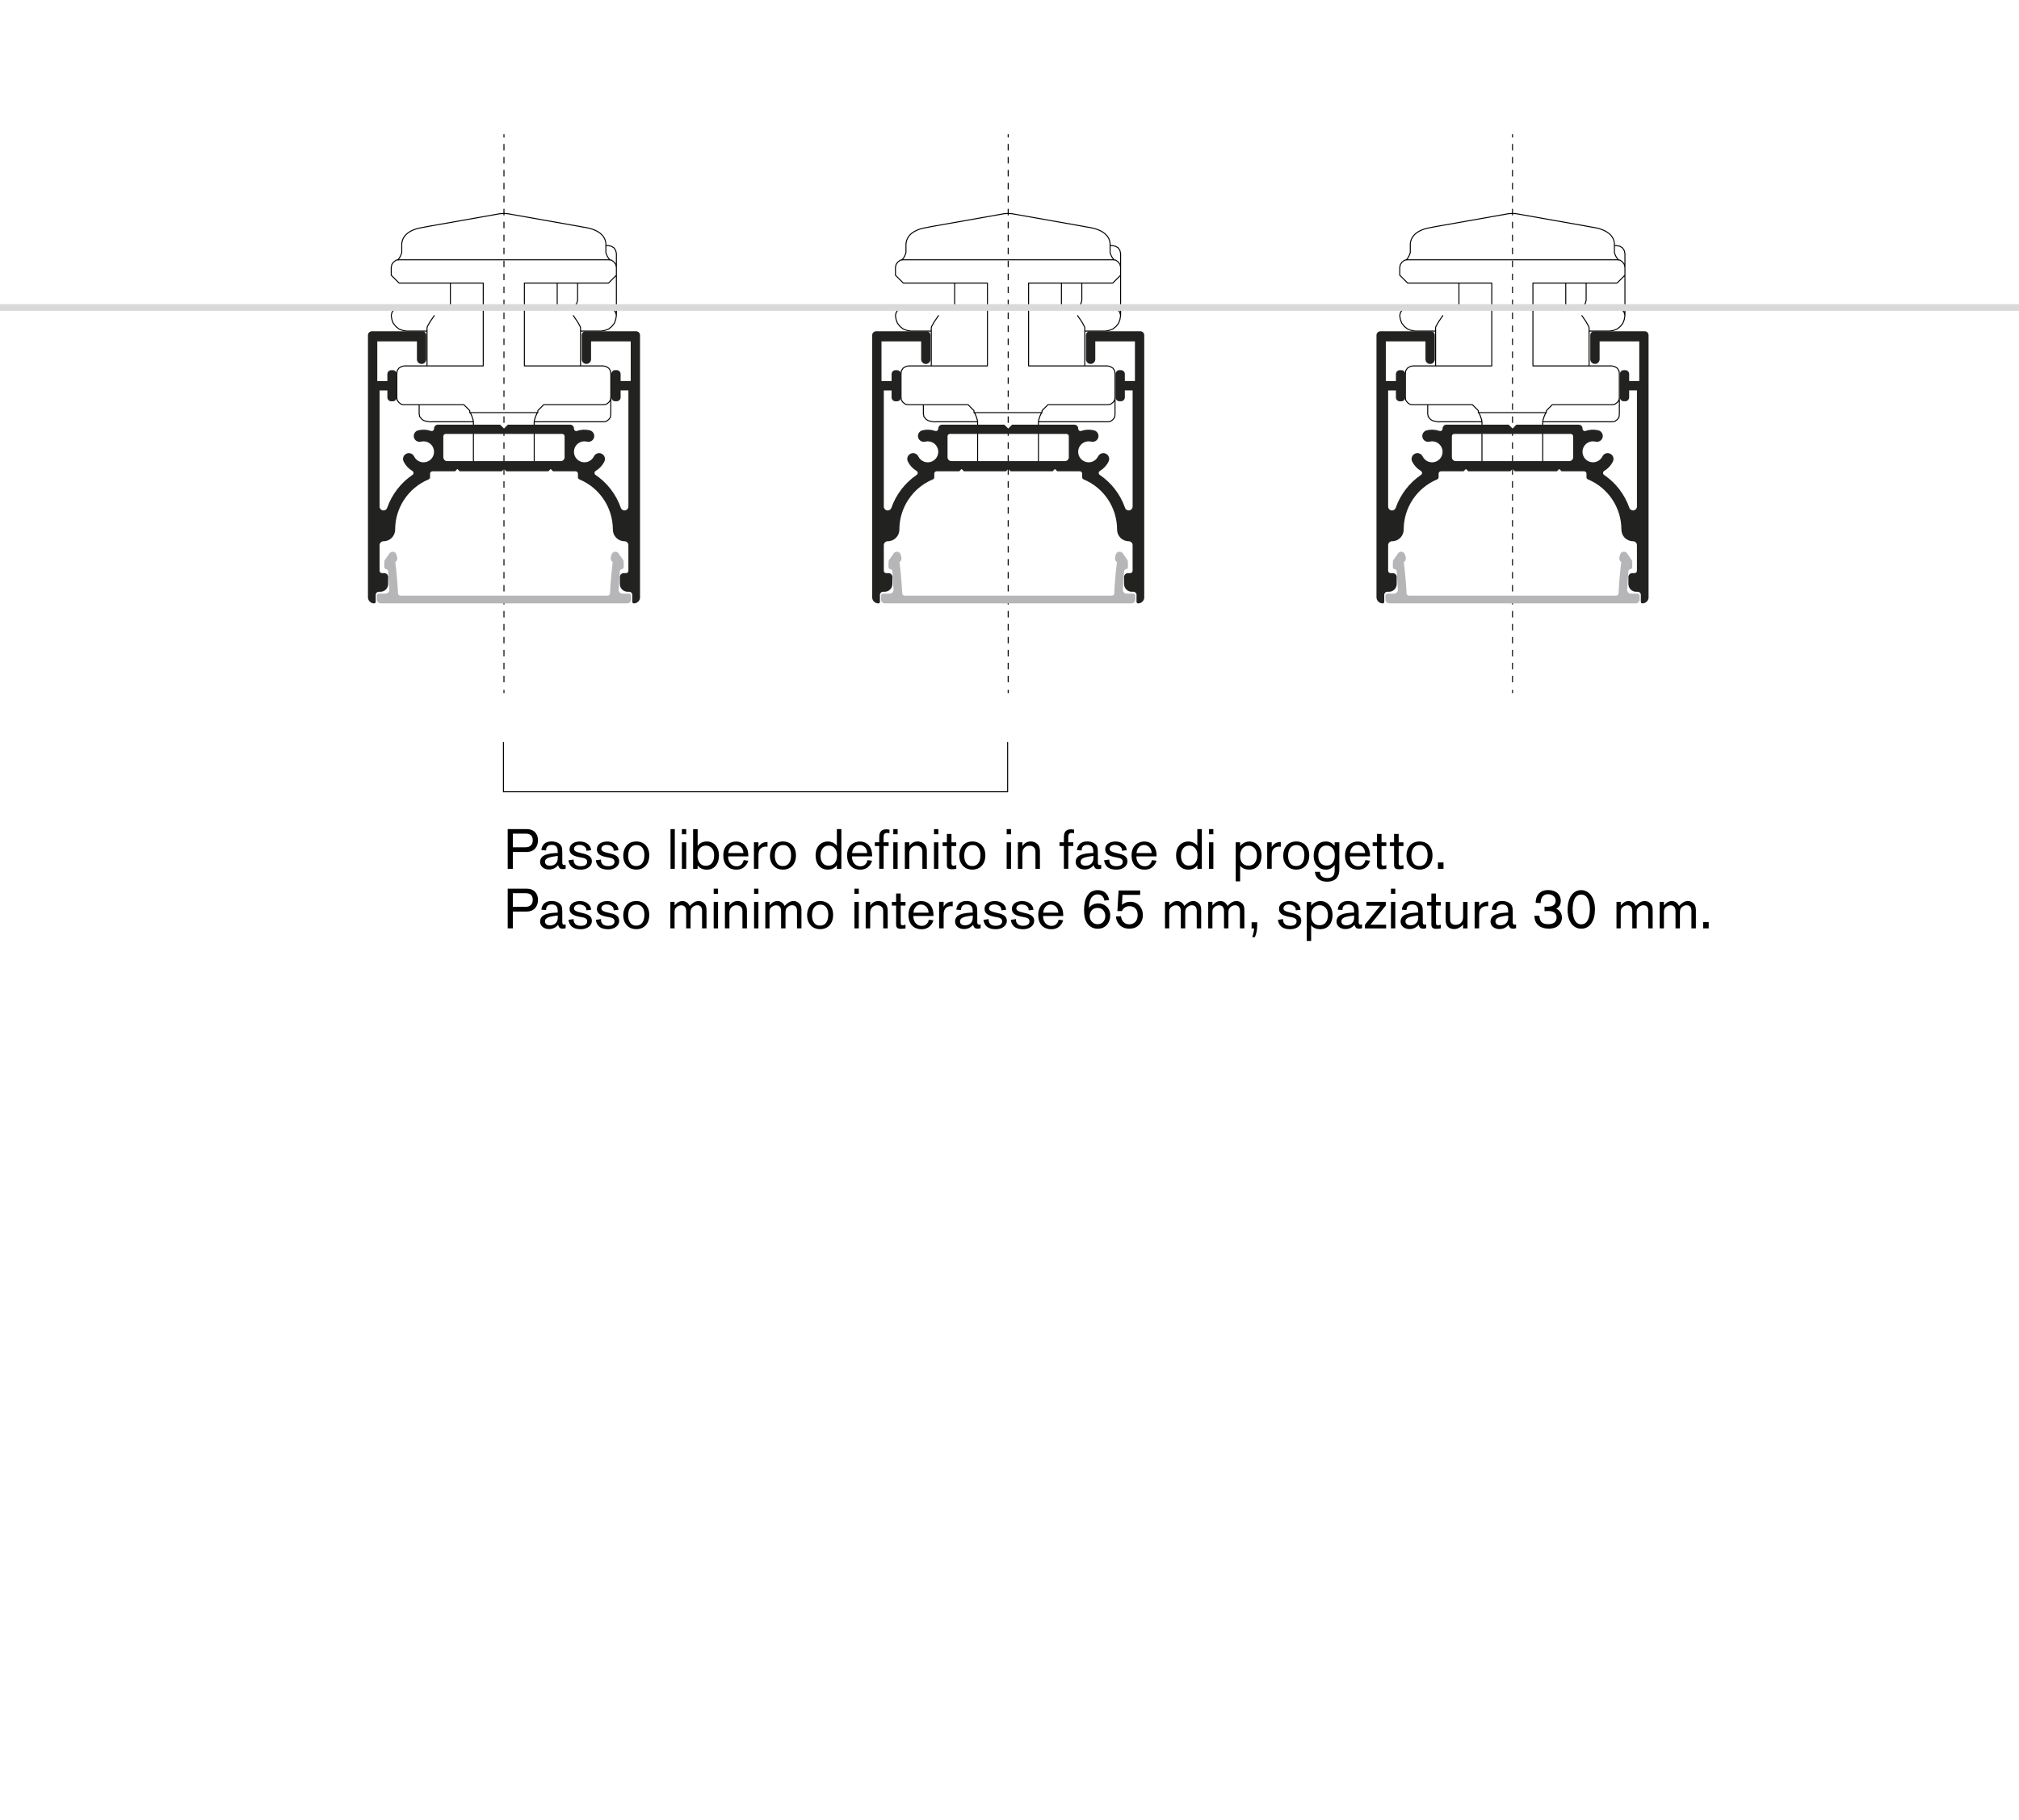 <?xml version="1.0" encoding="UTF-8"?> <svg xmlns="http://www.w3.org/2000/svg" id="Layer_1" viewBox="0 0 610 550"><defs><style>.cls-1{fill:#b6b6b8;}.cls-2,.cls-3,.cls-4,.cls-5,.cls-6{fill:none;}.cls-2,.cls-3,.cls-5,.cls-6{stroke:#000;stroke-width:.3px;}.cls-3{stroke-linecap:round;}.cls-3,.cls-5,.cls-6{stroke-linejoin:round;}.cls-4{stroke:#d9d9d9;stroke-miterlimit:10;stroke-width:2px;}.cls-6{stroke-dasharray:1.96 1.96;}.cls-7{fill:#222221;}</style></defs><path class="cls-3" d="M490.94,76.61l-.2-.89-.5-.79-.79-.5-.89-.2M487.76,74.22h.79M490.94,83.16v7.55M490.94,76.61v4.17M479.22,90.71v-5.16M490.94,95.38v-4.67M476.84,92.99l.89-.2.79-.5.5-.7.2-.89M486.97,127.46l.89-.1.79-.6.5-.7.1-.89v-5.16M447.74,127.46h-12.61M486.97,127.46h-20.86M487.76,73.93v-.3c-.19-3.07-3.43-4.44-6.06-4.87l-1.19-.2-.5-.1-21.85-3.87-1.19-.1-1.29.1M455.68,64.59l-21.85,3.87M466.11,139.37l-1.99,1.69h-14.4M447.74,139.37l1.99,1.69M490.94,95.38l-.2-.89-.5-.79-.79-.5-.89-.2M479.52,92.99h9.04M486.27,100.05h-6.16M486.27,100.05l1.19-.2,1.09-.4.99-.79.79-.99.4-1.09.2-1.19M425.29,92.99h9.04M425.29,92.99l-.89.2-.79.5-.5.79-.2.89M422.91,95.38l.2,1.19.4,1.09.79.99.99.79,1.09.4,1.19.2M433.74,100.05h-6.16M480.11,99.35v-.3l-.1-.4-.2-.3-.2-.4M479.62,97.96l-.4-.7-.4-.6-.89-1.29M434.23,97.96l.4-.7.4-.6.89-1.29M434.23,97.96l-.4.7-.1.4v.3M473.06,92.99h6.46M434.33,92.99h6.46M467.2,124.67l-.3.3-.1.3-.2.4-.2.6-.2.6-.1.6v.7M466.11,128.15v11.22M447.74,139.37v-11.22M447.74,128.15v-.7l-.1-.6-.2-.6-.2-.6-.2-.4-.1-.3-.2-.2v-.1h-.1M424.6,112.96v7.05M426.88,122.29h17.98M468.99,122.29h17.98M468.99,122.29l-1.79,1.79v.6h-20.56v-.6l-1.79-1.79M486.97,122.29l.89-.1.79-.6.5-.7.1-.89M489.25,120.01v-7.05M489.25,112.96l-.1-.89-.5-.79-.79-.5-.89-.2M490.94,80.78v2.38l-2.38,2.38h-25.42v25.03h23.83M490.94,80.78l-.2-.89-.5-.7-.79-.6-.89-.1M488.56,78.5h-63.26M425.29,78.5l-.89.1-.79.6-.5.7-.2.89M426.88,110.57h23.83v-25.03h-25.42l-2.38-2.38v-2.38M426.88,110.57l-.89.2-.79.5-.5.79-.1.89M424.6,120.01l.1.89.5.7.79.6.89.1M431.35,122.29v2.88M431.35,125.17l.1.3v.3l.2.3.2.2.2.3.2.2.5.3.6.2,1.19.2h.6M487.76,76.11v-2.18M433.83,68.46l-2.58.5c-2.46.57-4.87,1.9-5.16,4.67v.3M426.09,73.93v2.18M480.11,110.57v-11.22M433.74,99.35v11.22M473.06,92.99v-7.45M440.79,85.55v7.45M426.09,76.11v.2c-.14.61-.62,1.67-1.09,2.09l-.2.1M489.05,78.59l-.2-.2c-.52-.58-.89-1.33-1.09-2.09v-.2"></path><line class="cls-5" x1="456.97" y1="40.56" x2="456.97" y2="41.54"></line><line class="cls-6" x1="456.97" y1="43.5" x2="456.97" y2="207.48"></line><line class="cls-5" x1="456.97" y1="208.46" x2="456.97" y2="209.44"></line><path class="cls-3" d="M338.57,76.61l-.2-.89-.5-.79-.79-.5-.89-.2M335.39,74.22h.79M338.57,83.16v7.55M338.57,76.61v4.17M326.85,90.71v-5.16M338.57,95.38v-4.67M324.47,92.99l.89-.2.79-.5.5-.7.2-.89M334.6,127.46l.89-.1.79-.6.5-.7.1-.89v-5.16M295.37,127.46h-12.61M334.6,127.46h-20.86M335.39,73.93v-.3c-.19-3.07-3.43-4.44-6.06-4.87l-1.19-.2-.5-.1-21.85-3.87-1.19-.1-1.29.1M303.31,64.59l-21.85,3.87M313.74,139.37l-1.99,1.69h-14.4M295.37,139.37l1.99,1.69M338.57,95.38l-.2-.89-.5-.79-.79-.5-.89-.2M327.15,92.99h9.04M333.9,100.05h-6.16M333.9,100.05l1.19-.2,1.09-.4.99-.79.79-.99.4-1.09.2-1.19M272.92,92.99h9.04M272.92,92.99l-.89.2-.79.5-.5.79-.2.89M270.54,95.38l.2,1.19.4,1.09.79.99.99.79,1.09.4,1.19.2M281.37,100.05h-6.16M327.74,99.35v-.3l-.1-.4-.2-.3-.2-.4M327.25,97.96l-.4-.7-.4-.6-.89-1.29M281.86,97.96l.4-.7.4-.6.89-1.29M281.86,97.96l-.4.7-.1.4v.3M320.69,92.99h6.46M281.96,92.99h6.46M314.83,124.67l-.3.3-.1.3-.2.4-.2.6-.2.6-.1.6v.7M313.74,128.15v11.22M295.37,139.37v-11.22M295.37,128.15v-.7l-.1-.6-.2-.6-.2-.6-.2-.4-.1-.3-.2-.2v-.1h-.1M272.23,112.96v7.05M274.51,122.29h17.98M316.62,122.29h17.98M316.62,122.29l-1.79,1.79v.6h-20.56v-.6l-1.79-1.79M334.6,122.29l.89-.1.79-.6.5-.7.1-.89M336.88,120.01v-7.05M336.88,112.96l-.1-.89-.5-.79-.79-.5-.89-.2M338.57,80.78v2.38l-2.38,2.38h-25.42v25.03h23.83M338.57,80.78l-.2-.89-.5-.7-.79-.6-.89-.1M336.19,78.5h-63.26M272.92,78.5l-.89.1-.79.6-.5.7-.2.89M274.51,110.57h23.83v-25.03h-25.42l-2.38-2.38v-2.38M274.51,110.57l-.89.2-.79.5-.5.79-.1.89M272.23,120.01l.1.89.5.7.79.6.89.1M278.98,122.29v2.88M278.98,125.17l.1.3v.3l.2.3.2.2.2.3.2.2.5.3.6.2,1.19.2h.6M335.39,76.11v-2.18M281.47,68.46l-2.58.5c-2.46.57-4.87,1.9-5.16,4.67v.3M273.72,73.93v2.18M327.74,110.57v-11.22M281.37,99.35v11.22M320.69,92.99v-7.45M288.42,85.55v7.45M273.72,76.11v.2c-.14.61-.62,1.67-1.09,2.09l-.2.1M336.68,78.59l-.2-.2c-.52-.58-.89-1.33-1.09-2.09v-.2"></path><line class="cls-5" x1="304.6" y1="40.56" x2="304.6" y2="41.54"></line><line class="cls-6" x1="304.6" y1="43.5" x2="304.6" y2="207.48"></line><line class="cls-5" x1="304.6" y1="208.46" x2="304.6" y2="209.44"></line><path class="cls-3" d="M186.23,76.61l-.2-.89-.5-.79-.79-.5-.89-.2M183.05,74.22h.79M186.23,83.16v7.55M186.23,76.61v4.17M174.51,90.71v-5.16M186.23,95.38v-4.67M172.12,92.99l.89-.2.79-.5.5-.7.2-.89M182.25,127.46l.89-.1.79-.6.5-.7.1-.89v-5.16M143.03,127.46h-12.61M182.25,127.46h-20.86M183.05,73.93v-.3c-.19-3.07-3.43-4.44-6.06-4.87l-1.19-.2-.5-.1-21.85-3.87-1.19-.1-1.29.1M150.97,64.59l-21.85,3.87M161.4,139.37l-1.99,1.69h-14.4M143.03,139.37l1.99,1.69M186.23,95.38l-.2-.89-.5-.79-.79-.5-.89-.2M174.81,92.99h9.04M181.56,100.05h-6.16M181.56,100.05l1.19-.2,1.09-.4.99-.79.79-.99.4-1.09.2-1.19M120.58,92.99h9.04M120.58,92.99l-.89.2-.79.5-.5.79-.2.89M118.2,95.38l.2,1.19.4,1.09.79.99.99.79,1.09.4,1.19.2M129.02,100.05h-6.16M175.4,99.35v-.3l-.1-.4-.2-.3-.2-.4M174.9,97.96l-.4-.7-.4-.6-.89-1.29M129.52,97.96l.4-.7.4-.6.89-1.29M129.52,97.96l-.4.7-.1.4v.3M168.35,92.99h6.46M129.62,92.99h6.46M162.49,124.67l-.3.3-.1.3-.2.4-.2.6-.2.6-.1.6v.7M161.4,128.15v11.22M143.03,139.37v-11.22M143.03,128.15v-.7l-.1-.6-.2-.6-.2-.6-.2-.4-.1-.3-.2-.2v-.1h-.1M119.89,112.96v7.05M122.17,122.29h17.98M164.28,122.29h17.98M164.28,122.29l-1.79,1.79v.6h-20.56v-.6l-1.79-1.79M182.25,122.29l.89-.1.79-.6.5-.7.1-.89M184.54,120.01v-7.05M184.54,112.96l-.1-.89-.5-.79-.79-.5-.89-.2M186.23,80.78v2.38l-2.38,2.38h-25.42v25.03h23.83M186.23,80.78l-.2-.89-.5-.7-.79-.6-.89-.1M183.84,78.5h-63.26M120.58,78.5l-.89.1-.79.6-.5.7-.2.89M122.17,110.57h23.83v-25.03h-25.42l-2.38-2.38v-2.38M122.17,110.57l-.89.2-.79.5-.5.79-.1.89M119.89,120.01l.1.89.5.7.79.6.89.1M126.64,122.29v2.88M126.64,125.17l.1.3v.3l.2.3.2.2.2.3.2.2.5.3.6.2,1.19.2h.6M183.05,76.11v-2.18M129.12,68.46l-2.58.5c-2.46.57-4.87,1.9-5.16,4.67v.3M121.38,73.93v2.18M175.4,110.57v-11.22M129.02,99.35v11.22M168.35,92.99v-7.45M136.07,85.55v7.45M121.38,76.11v.2c-.14.61-.62,1.67-1.09,2.09l-.2.1M184.34,78.59l-.2-.2c-.52-.58-.89-1.33-1.09-2.09v-.2"></path><line class="cls-5" x1="152.26" y1="40.56" x2="152.26" y2="41.54"></line><line class="cls-6" x1="152.26" y1="43.5" x2="152.26" y2="207.48"></line><line class="cls-5" x1="152.26" y1="208.46" x2="152.26" y2="209.44"></line><line class="cls-4" y1="92.92" x2="610" y2="92.92"></line><path class="cls-2" d="M304.44,224.26v15h-152.34v-15"></path><path d="M159.09,250.54c2.33,0,3.45,1.5,3.45,3.38,0,1.67-.9,3.54-3.5,3.54h-4.1v5.08h-1.55v-12h5.69ZM158.8,256.03c1.27,0,2.16-.68,2.16-2.14s-.92-1.97-2.14-1.97h-3.88v4.11h3.86Z"></path><path d="M168.5,257.47c0-.75-.02-2.16-1.78-2.16-1.12,0-1.73.56-1.73,1.56v.12l-1.41-.09c0-.39.24-2.63,3.08-2.63.49,0,1.34.09,2.01.48,1.14.65,1.21,1.48,1.21,2.91v2.82c0,.48.02.93.61.93.17,0,.26-.03.41-.07v1.14c-.41.14-.65.15-.87.15-.07,0-.56,0-.85-.2-.32-.24-.53-.75-.54-.99-.37.41-1.19,1.31-2.74,1.31s-2.72-.92-2.72-2.29c0-.37.1-1.16.87-1.73.82-.61,2.23-.83,3.25-.9l1.22-.08v-.27ZM165.64,259.21c-.25.1-.99.44-.99,1.22,0,.59.44,1.19,1.51,1.19.73,0,2.35-.31,2.35-2.36v-.63c-.63.1-2.24.31-2.87.58Z"></path><path d="M173.31,259.74c0,.53.05.99.44,1.41.48.53,1.14.61,1.8.61s1.85-.21,1.85-1.34c0-.97-.93-1.14-1.67-1.27l-.78-.15c-2.19-.42-2.86-1.21-2.86-2.33,0-1.75,1.67-2.38,3.11-2.38,1.68,0,2.6.83,2.99,1.41.32.49.39.99.42,1.22l-1.46.17c-.02-.39-.03-.56-.12-.75-.2-.44-.87-1.02-2.02-1.02s-1.58.66-1.58,1.17c0,.7.71.97,1.94,1.26l.78.19c1.5.36,2.67.87,2.67,2.33s-1.44,2.53-3.35,2.53c-2.58,0-3.48-1.27-3.72-2.84l1.55-.22Z"></path><path d="M181.57,259.74c0,.53.05.99.44,1.41.48.53,1.14.61,1.8.61s1.85-.21,1.85-1.34c0-.97-.93-1.14-1.67-1.27l-.78-.15c-2.19-.42-2.86-1.21-2.86-2.33,0-1.75,1.67-2.38,3.11-2.38,1.68,0,2.6.83,2.99,1.41.32.49.39.99.42,1.22l-1.46.17c-.02-.39-.03-.56-.12-.75-.2-.44-.87-1.02-2.02-1.02s-1.58.66-1.58,1.17c0,.7.71.97,1.94,1.26l.78.19c1.5.36,2.67.87,2.67,2.33s-1.44,2.53-3.35,2.53c-2.58,0-3.48-1.27-3.72-2.84l1.55-.22Z"></path><path d="M192.35,254.28c1.87,0,3.81,1.31,3.81,4.18s-1.78,4.33-3.93,4.33-3.93-1.5-3.93-4.25c0-1.29.58-4.27,4.04-4.27ZM192.22,261.71c1.63,0,2.48-1.27,2.48-3.35,0-1.38-.54-2.99-2.36-2.99-2.53,0-2.55,2.74-2.55,3.25,0,.95.29,3.09,2.43,3.09Z"></path><path d="M202.59,262.54v-12h1.29v12h-1.29Z"></path><path d="M206.02,252.1v-1.56h1.31v1.56h-1.31ZM206.02,262.54v-8.01h1.31v8.01h-1.31Z"></path><path d="M210.78,250.54v5.1c.63-.93,1.68-1.36,2.75-1.36,2.07,0,3.69,1.56,3.69,4.25,0,2.36-1.22,4.27-3.71,4.27-1.55,0-2.36-.8-2.74-1.29v1.04h-1.36v-12h1.36ZM213.29,261.64c1.05,0,2.48-.66,2.48-3.23,0-1.9-1.16-2.89-2.48-2.89-1.09,0-2.55.68-2.55,3.04,0,1.38.61,3.08,2.55,3.08Z"></path><path d="M219.99,258.89c0,1.24.68,2.89,2.6,2.89,1.41,0,1.94-1.14,2.11-1.87l1.38.19c-.19.56-.93,2.7-3.62,2.7-1.97,0-3.93-1.17-3.93-4.33s2.21-4.18,3.88-4.18c1.75,0,3.67,1.17,3.67,4.28v.22h-6.08v.1ZM224.6,257.8c0-1.33-.93-2.46-2.29-2.46-1.44,0-2.16,1.19-2.28,2.46h4.57Z"></path><path d="M229.15,254.53v1.46c.19-.36.42-.66.75-.92.32-.25.95-.65,1.99-.65v1.46c-.17-.03-.36-.05-.53-.05-.97,0-1.82.53-2.09,1.51-.1.41-.12.7-.12,1.48v3.71h-1.36v-8.01h1.36Z"></path><path d="M236.67,254.28c1.87,0,3.81,1.31,3.81,4.18s-1.78,4.33-3.93,4.33-3.93-1.5-3.93-4.25c0-1.29.58-4.27,4.04-4.27ZM236.53,261.71c1.63,0,2.48-1.27,2.48-3.35,0-1.38-.54-2.99-2.36-2.99-2.53,0-2.55,2.74-2.55,3.25,0,.95.29,3.09,2.43,3.09Z"></path><path d="M252.85,262.54v-1.02c-.41.48-1.16,1.27-2.74,1.27-2.35,0-3.69-1.8-3.69-4.28,0-3.11,2.04-4.23,3.67-4.23,1.46,0,2.46.85,2.75,1.31v-5.05h1.36v12h-1.36ZM250.39,261.59c1.19,0,2.5-.71,2.5-3.16,0-1.65-.95-2.91-2.46-2.91-1.84,0-2.53,1.53-2.53,3.04,0,1.41.56,3.03,2.5,3.03Z"></path><path d="M257.4,258.89c0,1.24.68,2.89,2.6,2.89,1.41,0,1.94-1.14,2.11-1.87l1.38.19c-.19.56-.93,2.7-3.62,2.7-1.97,0-3.93-1.17-3.93-4.33s2.21-4.18,3.88-4.18c1.75,0,3.67,1.17,3.67,4.28v.22h-6.08v.1ZM262,257.8c0-1.33-.93-2.46-2.29-2.46-1.44,0-2.16,1.19-2.28,2.46h4.57Z"></path><path d="M268.48,254.53v1.12h-1.51v6.88h-1.33v-6.88h-1.33v-1.12h1.33v-.7c0-1.09,0-1.6.2-2.11.42-1.09,1.6-1.11,1.9-1.11.17,0,.53.02.99.1v1.07c-.05-.02-.46-.08-.75-.08-.7,0-1.02.39-1.02,1.29v1.53h1.51ZM269.89,252.1v-1.56h1.31v1.56h-1.31ZM269.89,262.54v-8.01h1.31v8.01h-1.31Z"></path><path d="M278.68,262.54v-5.25c0-1.24-.88-1.73-1.82-1.73-1.12,0-2.12.82-2.12,2.24v4.74h-1.36v-8.01h1.36v1.17c.34-.59,1.14-1.43,2.52-1.43.36,0,1.56.1,2.28,1.11.46.65.49,1.34.49,2.09v5.07h-1.34Z"></path><path d="M282.19,252.1v-1.56h1.31v1.56h-1.31ZM282.19,262.54v-8.01h1.31v8.01h-1.31Z"></path><path d="M287.48,260.81c0,.58.17.8.59.8.15,0,.48-.05.85-.19v1.12c-.12.02-.76.14-1.29.14-1.33,0-1.55-.53-1.55-1.44v-5.58h-1.29v-1.12h1.29v-2.53h1.39v2.53h1.44v1.12h-1.44v5.15Z"></path><path d="M293.89,254.28c1.87,0,3.81,1.31,3.81,4.18s-1.79,4.33-3.93,4.33-3.93-1.5-3.93-4.25c0-1.29.58-4.27,4.05-4.27ZM293.75,261.71c1.63,0,2.48-1.27,2.48-3.35,0-1.38-.54-2.99-2.36-2.99-2.53,0-2.55,2.74-2.55,3.25,0,.95.29,3.09,2.43,3.09Z"></path><path d="M304.15,252.1v-1.56h1.31v1.56h-1.31ZM304.15,262.54v-8.01h1.31v8.01h-1.31Z"></path><path d="M312.84,262.54v-5.25c0-1.24-.88-1.73-1.82-1.73-1.12,0-2.12.82-2.12,2.24v4.74h-1.36v-8.01h1.36v1.17c.34-.59,1.14-1.43,2.52-1.43.36,0,1.56.1,2.28,1.11.46.65.49,1.34.49,2.09v5.07h-1.34Z"></path><path d="M324.27,254.53v1.12h-1.51v6.88h-1.33v-6.88h-1.33v-1.12h1.33v-.7c0-1.09,0-1.6.2-2.11.42-1.09,1.6-1.11,1.9-1.11.17,0,.53.02.99.1v1.07c-.05-.02-.46-.08-.75-.08-.7,0-1.02.39-1.02,1.29v1.53h1.51Z"></path><path d="M330.33,257.47c0-.75-.02-2.16-1.79-2.16-1.12,0-1.73.56-1.73,1.56v.12l-1.41-.09c0-.39.24-2.63,3.08-2.63.49,0,1.34.09,2,.48,1.14.65,1.21,1.48,1.21,2.91v2.82c0,.48.02.93.61.93.17,0,.25-.03.41-.07v1.14c-.41.14-.65.15-.87.15-.07,0-.56,0-.85-.2-.32-.24-.53-.75-.54-.99-.37.41-1.19,1.31-2.74,1.31s-2.72-.92-2.72-2.29c0-.37.1-1.16.87-1.73.82-.61,2.23-.83,3.25-.9l1.22-.08v-.27ZM327.48,259.21c-.26.1-.99.44-.99,1.22,0,.59.44,1.19,1.51,1.19.73,0,2.35-.31,2.35-2.36v-.63c-.63.1-2.24.31-2.87.58Z"></path><path d="M335.14,259.74c0,.53.05.99.44,1.41.48.53,1.14.61,1.8.61s1.85-.21,1.85-1.34c0-.97-.94-1.14-1.67-1.27l-.78-.15c-2.19-.42-2.86-1.21-2.86-2.33,0-1.75,1.67-2.38,3.11-2.38,1.68,0,2.6.83,2.99,1.41.32.49.39.99.42,1.22l-1.46.17c-.02-.39-.03-.56-.12-.75-.2-.44-.87-1.02-2.02-1.02s-1.58.66-1.58,1.17c0,.7.71.97,1.94,1.26l.78.19c1.5.36,2.67.87,2.67,2.33s-1.45,2.53-3.35,2.53c-2.58,0-3.48-1.27-3.72-2.84l1.55-.22Z"></path><path d="M343.34,258.89c0,1.24.68,2.89,2.6,2.89,1.41,0,1.94-1.14,2.11-1.87l1.38.19c-.19.56-.93,2.7-3.62,2.7-1.97,0-3.93-1.17-3.93-4.33s2.21-4.18,3.88-4.18c1.75,0,3.67,1.17,3.67,4.28v.22h-6.08v.1ZM347.94,257.8c0-1.33-.93-2.46-2.29-2.46-1.44,0-2.16,1.19-2.28,2.46h4.57Z"></path><path d="M361.76,262.54v-1.02c-.41.48-1.16,1.27-2.74,1.27-2.35,0-3.69-1.8-3.69-4.28,0-3.11,2.04-4.23,3.67-4.23,1.46,0,2.46.85,2.75,1.31v-5.05h1.36v12h-1.36ZM359.3,261.59c1.19,0,2.5-.71,2.5-3.16,0-1.65-.95-2.91-2.46-2.91-1.84,0-2.53,1.53-2.53,3.04,0,1.41.56,3.03,2.5,3.03Z"></path><path d="M365.28,252.1v-1.56h1.31v1.56h-1.31ZM365.28,262.54v-8.01h1.31v8.01h-1.31Z"></path><path d="M374.68,254.53v1.14c.44-.56,1.46-1.39,2.86-1.39,1.65,0,3.6,1.29,3.6,4.28,0,1.84-.88,4.23-3.76,4.23-1.02,0-2.11-.37-2.7-1.19v4.74h-1.33v-11.81h1.33ZM377.2,261.6c1.68,0,2.55-1.22,2.55-3.09,0-2.16-1.33-2.96-2.46-2.96-1.55,0-2.6,1.14-2.6,3.13,0,1.82.95,2.92,2.52,2.92Z"></path><path d="M384.22,254.53v1.46c.19-.36.42-.66.75-.92.32-.25.95-.65,1.99-.65v1.46c-.17-.03-.36-.05-.53-.05-.97,0-1.82.53-2.09,1.51-.1.41-.12.7-.12,1.48v3.71h-1.36v-8.01h1.36Z"></path><path d="M391.75,254.28c1.87,0,3.81,1.31,3.81,4.18s-1.79,4.33-3.93,4.33-3.93-1.5-3.93-4.25c0-1.29.58-4.27,4.05-4.27ZM391.61,261.71c1.63,0,2.48-1.27,2.48-3.35,0-1.38-.54-2.99-2.36-2.99-2.53,0-2.55,2.74-2.55,3.25,0,.95.29,3.09,2.43,3.09Z"></path><path d="M404.65,262.69c0,2.96-1.85,3.74-3.74,3.74s-3.45-.92-3.64-2.97h1.53c0,1.26.92,1.87,2.21,1.87,1.7,0,2.23-.9,2.23-2.41v-1.55c-.92,1.26-1.99,1.43-2.63,1.43-2.04,0-3.71-1.53-3.71-4.22,0-1.87.85-4.3,3.72-4.3,1,0,1.85.46,2.62,1.34v-1.09h1.41v8.16ZM400.77,255.5c-1.38,0-2.48,1.04-2.48,3.04,0,1.7.78,3.03,2.53,3.03s2.46-1.41,2.46-3.14c0-1.84-1.05-2.92-2.52-2.92Z"></path><path d="M407.83,258.89c0,1.24.68,2.89,2.6,2.89,1.41,0,1.94-1.14,2.11-1.87l1.38.19c-.19.56-.93,2.7-3.62,2.7-1.97,0-3.93-1.17-3.93-4.33s2.21-4.18,3.88-4.18c1.75,0,3.67,1.17,3.67,4.28v.22h-6.08v.1ZM412.44,257.8c0-1.33-.94-2.46-2.29-2.46-1.45,0-2.16,1.19-2.28,2.46h4.57Z"></path><path d="M417.4,260.81c0,.58.17.8.6.8.15,0,.48-.05.85-.19v1.12c-.12.02-.76.14-1.29.14-1.33,0-1.55-.53-1.55-1.44v-5.58h-1.29v-1.12h1.29v-2.53h1.39v2.53h1.45v1.12h-1.45v5.15Z"></path><path d="M422.58,260.81c0,.58.17.8.6.8.15,0,.48-.05.85-.19v1.12c-.12.02-.76.14-1.29.14-1.33,0-1.55-.53-1.55-1.44v-5.58h-1.29v-1.12h1.29v-2.53h1.39v2.53h1.45v1.12h-1.45v5.15Z"></path><path d="M428.99,254.28c1.87,0,3.81,1.31,3.81,4.18s-1.79,4.33-3.93,4.33-3.93-1.5-3.93-4.25c0-1.29.58-4.27,4.05-4.27ZM428.85,261.71c1.63,0,2.48-1.27,2.48-3.35,0-1.38-.54-2.99-2.36-2.99-2.53,0-2.55,2.74-2.55,3.25,0,.95.29,3.09,2.43,3.09Z"></path><path d="M434.44,262.54v-1.92h1.68v1.92h-1.68Z"></path><path d="M159.09,268.54c2.33,0,3.45,1.5,3.45,3.38,0,1.67-.9,3.54-3.5,3.54h-4.1v5.08h-1.55v-12h5.69ZM158.8,274.03c1.27,0,2.16-.68,2.16-2.14s-.92-1.97-2.14-1.97h-3.88v4.11h3.86Z"></path><path d="M168.5,275.47c0-.75-.02-2.16-1.78-2.16-1.12,0-1.73.56-1.73,1.56v.12l-1.41-.09c0-.39.24-2.63,3.08-2.63.49,0,1.34.09,2.01.48,1.14.65,1.21,1.48,1.21,2.91v2.82c0,.48.02.93.61.93.17,0,.26-.03.41-.07v1.14c-.41.14-.65.15-.87.15-.07,0-.56,0-.85-.2-.32-.24-.53-.75-.54-.99-.37.41-1.19,1.31-2.74,1.31s-2.72-.92-2.72-2.29c0-.37.1-1.16.87-1.73.82-.61,2.23-.83,3.25-.9l1.22-.08v-.27ZM165.64,277.21c-.25.1-.99.44-.99,1.22,0,.59.44,1.19,1.51,1.19.73,0,2.35-.31,2.35-2.36v-.63c-.63.1-2.24.31-2.87.58Z"></path><path d="M173.31,277.74c0,.53.05.99.44,1.41.48.53,1.14.61,1.8.61s1.85-.21,1.85-1.34c0-.97-.93-1.14-1.67-1.27l-.78-.15c-2.19-.42-2.86-1.21-2.86-2.33,0-1.75,1.67-2.38,3.11-2.38,1.68,0,2.6.83,2.99,1.41.32.49.39.99.42,1.22l-1.46.17c-.02-.39-.03-.56-.12-.75-.2-.44-.87-1.02-2.02-1.02s-1.58.66-1.58,1.17c0,.7.71.97,1.94,1.26l.78.19c1.5.36,2.67.87,2.67,2.33s-1.44,2.53-3.35,2.53c-2.58,0-3.48-1.27-3.72-2.84l1.55-.22Z"></path><path d="M181.57,277.74c0,.53.05.99.44,1.41.48.53,1.14.61,1.8.61s1.85-.21,1.85-1.34c0-.97-.93-1.14-1.67-1.27l-.78-.15c-2.19-.42-2.86-1.21-2.86-2.33,0-1.75,1.67-2.38,3.11-2.38,1.68,0,2.6.83,2.99,1.41.32.49.39.99.42,1.22l-1.46.17c-.02-.39-.03-.56-.12-.75-.2-.44-.87-1.02-2.02-1.02s-1.58.66-1.58,1.17c0,.7.71.97,1.94,1.26l.78.19c1.5.36,2.67.87,2.67,2.33s-1.44,2.53-3.35,2.53c-2.58,0-3.48-1.27-3.72-2.84l1.55-.22Z"></path><path d="M192.35,272.28c1.87,0,3.81,1.31,3.81,4.18s-1.78,4.33-3.93,4.33-3.93-1.5-3.93-4.25c0-1.29.58-4.27,4.04-4.27ZM192.22,279.71c1.63,0,2.48-1.27,2.48-3.35,0-1.38-.54-2.99-2.36-2.99-2.53,0-2.55,2.74-2.55,3.25,0,.95.29,3.09,2.43,3.09Z"></path><path d="M212.12,280.54v-5.34c0-1.41-.93-1.65-1.46-1.65-.76,0-1.68.56-1.92,1.33-.08.25-.1.58-.1,1.16v4.5h-1.33v-5.22c0-1.58-1.02-1.75-1.48-1.75-.7,0-1.63.48-1.9,1.19-.1.25-.12.49-.12,1.02v4.76h-1.27v-8.01h1.27v1.09c.66-.78,1.41-1.34,2.41-1.34.27,0,1.07.07,1.67.75.2.22.34.48.49.73.48-.44,1.31-1.48,2.69-1.48,1,0,1.65.63,1.85.88.51.61.54,1.34.54,2.09v5.29h-1.34Z"></path><path d="M215.63,270.1v-1.56h1.31v1.56h-1.31ZM215.63,280.54v-8.01h1.31v8.01h-1.31Z"></path><path d="M224.32,280.54v-5.25c0-1.24-.88-1.73-1.82-1.73-1.12,0-2.12.82-2.12,2.24v4.74h-1.36v-8.01h1.36v1.17c.34-.59,1.14-1.43,2.52-1.43.36,0,1.56.1,2.28,1.11.46.65.49,1.34.49,2.09v5.07h-1.34Z"></path><path d="M227.83,270.1v-1.56h1.31v1.56h-1.31ZM227.83,280.54v-8.01h1.31v8.01h-1.31Z"></path><path d="M240.8,280.54v-5.34c0-1.41-.93-1.65-1.46-1.65-.76,0-1.68.56-1.92,1.33-.08.25-.1.58-.1,1.16v4.5h-1.33v-5.22c0-1.58-1.02-1.75-1.48-1.75-.7,0-1.63.48-1.9,1.19-.1.25-.12.49-.12,1.02v4.76h-1.27v-8.01h1.27v1.09c.66-.78,1.41-1.34,2.41-1.34.27,0,1.07.07,1.67.75.2.22.34.48.49.73.48-.44,1.31-1.48,2.69-1.48,1,0,1.65.63,1.85.88.51.61.54,1.34.54,2.09v5.29h-1.34Z"></path><path d="M247.9,272.28c1.87,0,3.81,1.31,3.81,4.18s-1.79,4.33-3.93,4.33-3.93-1.5-3.93-4.25c0-1.29.58-4.27,4.05-4.27ZM247.76,279.71c1.63,0,2.48-1.27,2.48-3.35,0-1.38-.54-2.99-2.36-2.99-2.53,0-2.55,2.74-2.55,3.25,0,.95.29,3.09,2.43,3.09Z"></path><path d="M258.16,270.1v-1.56h1.31v1.56h-1.31ZM258.16,280.54v-8.01h1.31v8.01h-1.31Z"></path><path d="M266.85,280.54v-5.25c0-1.24-.88-1.73-1.82-1.73-1.12,0-2.12.82-2.12,2.24v4.74h-1.36v-8.01h1.36v1.17c.34-.59,1.14-1.43,2.52-1.43.36,0,1.56.1,2.28,1.11.46.65.49,1.34.49,2.09v5.07h-1.34Z"></path><path d="M272.13,278.81c0,.58.17.8.6.8.15,0,.48-.05.85-.19v1.12c-.12.02-.76.14-1.29.14-1.33,0-1.55-.53-1.55-1.44v-5.58h-1.29v-1.12h1.29v-2.53h1.39v2.53h1.45v1.12h-1.45v5.15Z"></path><path d="M275.94,276.89c0,1.24.68,2.89,2.6,2.89,1.41,0,1.94-1.14,2.11-1.87l1.38.19c-.19.56-.93,2.7-3.62,2.7-1.97,0-3.93-1.17-3.93-4.33s2.21-4.18,3.88-4.18c1.75,0,3.67,1.17,3.67,4.28v.22h-6.08v.1ZM280.55,275.8c0-1.33-.93-2.46-2.29-2.46-1.44,0-2.16,1.19-2.28,2.46h4.57Z"></path><path d="M285.1,272.53v1.46c.19-.36.42-.66.75-.92.32-.25.95-.65,1.99-.65v1.46c-.17-.03-.36-.05-.53-.05-.97,0-1.82.53-2.09,1.51-.1.41-.12.7-.12,1.48v3.71h-1.36v-8.01h1.36Z"></path><path d="M293.88,275.47c0-.75-.02-2.16-1.78-2.16-1.12,0-1.73.56-1.73,1.56v.12l-1.41-.09c0-.39.24-2.63,3.08-2.63.49,0,1.34.09,2.01.48,1.14.65,1.21,1.48,1.21,2.91v2.82c0,.48.02.93.61.93.17,0,.26-.03.41-.07v1.14c-.41.14-.65.15-.87.15-.07,0-.56,0-.85-.2-.32-.24-.53-.75-.54-.99-.37.41-1.19,1.31-2.74,1.31s-2.72-.92-2.72-2.29c0-.37.1-1.16.87-1.73.82-.61,2.23-.83,3.25-.9l1.22-.08v-.27ZM291.03,277.21c-.25.1-.99.44-.99,1.22,0,.59.44,1.19,1.51,1.19.73,0,2.35-.31,2.35-2.36v-.63c-.63.1-2.24.31-2.87.58Z"></path><path d="M298.69,277.74c0,.53.05.99.44,1.41.48.53,1.14.61,1.8.61s1.85-.21,1.85-1.34c0-.97-.93-1.14-1.67-1.27l-.78-.15c-2.19-.42-2.86-1.21-2.86-2.33,0-1.75,1.67-2.38,3.11-2.38,1.68,0,2.6.83,2.99,1.41.32.49.39.99.42,1.22l-1.46.17c-.02-.39-.03-.56-.12-.75-.2-.44-.87-1.02-2.02-1.02s-1.58.66-1.58,1.17c0,.7.71.97,1.94,1.26l.78.19c1.5.36,2.67.87,2.67,2.33s-1.44,2.53-3.35,2.53c-2.58,0-3.48-1.27-3.72-2.84l1.55-.22Z"></path><path d="M306.95,277.74c0,.53.05.99.44,1.41.48.53,1.14.61,1.8.61s1.85-.21,1.85-1.34c0-.97-.93-1.14-1.67-1.27l-.78-.15c-2.19-.42-2.86-1.21-2.86-2.33,0-1.75,1.67-2.38,3.11-2.38,1.68,0,2.6.83,2.99,1.41.32.49.39.99.42,1.22l-1.46.17c-.02-.39-.03-.56-.12-.75-.2-.44-.87-1.02-2.02-1.02s-1.58.66-1.58,1.17c0,.7.71.97,1.94,1.26l.78.19c1.5.36,2.67.87,2.67,2.33s-1.44,2.53-3.35,2.53c-2.58,0-3.48-1.27-3.72-2.84l1.55-.22Z"></path><path d="M315.14,276.89c0,1.24.68,2.89,2.6,2.89,1.41,0,1.94-1.14,2.11-1.87l1.38.19c-.19.56-.93,2.7-3.62,2.7-1.97,0-3.93-1.17-3.93-4.33s2.21-4.18,3.88-4.18c1.75,0,3.67,1.17,3.67,4.28v.22h-6.08v.1ZM319.75,275.8c0-1.33-.94-2.46-2.29-2.46-1.45,0-2.16,1.19-2.28,2.46h4.57Z"></path><path d="M333.66,272.14c-.15-1.07-.83-1.87-1.99-1.87-2.09,0-2.67,2.21-2.67,4.1.42-.63,1.41-1.39,2.84-1.39,1.56,0,3.6,1.11,3.6,3.69,0,1.63-1,3.98-3.81,3.98-1.11,0-2.38-.46-3.18-1.7-.7-1.07-.92-2.19-.92-3.99,0-3.15,1.07-5.97,4.11-5.97,1.58,0,2.99.73,3.49,2.96l-1.48.21ZM331.67,279.28c1.41,0,2.28-1.17,2.28-2.46,0-.85-.46-2.46-2.33-2.46s-2.38,1.5-2.38,2.45c0,1.41,1.02,2.48,2.43,2.48Z"></path><path d="M337.97,269.08h6.51v1.34h-5.35l-.15,3.01c.41-.36,1.22-.92,2.53-.92,2.52,0,3.79,2.04,3.79,4.01,0,2.07-1.36,4.11-4.05,4.11s-3.55-1.67-3.88-2.58c-.08-.25-.15-.54-.2-1.09l1.51-.1c.15,1.14.8,2.46,2.52,2.46.75,0,2.52-.39,2.52-2.86,0-1.46-.8-2.63-2.48-2.63-.99,0-1.8.49-2.26,1.48h-1.38l.37-6.24Z"></path><path d="M361.57,280.54v-5.34c0-1.41-.93-1.65-1.46-1.65-.76,0-1.68.56-1.92,1.33-.08.25-.1.58-.1,1.16v4.5h-1.33v-5.22c0-1.58-1.02-1.75-1.48-1.75-.7,0-1.63.48-1.9,1.19-.1.25-.12.49-.12,1.02v4.76h-1.28v-8.01h1.28v1.09c.66-.78,1.41-1.34,2.41-1.34.27,0,1.07.07,1.67.75.2.22.34.48.49.73.48-.44,1.31-1.48,2.69-1.48,1,0,1.65.63,1.85.88.51.61.54,1.34.54,2.09v5.29h-1.34Z"></path><path d="M374.62,280.54v-5.34c0-1.41-.93-1.65-1.46-1.65-.76,0-1.68.56-1.92,1.33-.08.25-.1.58-.1,1.16v4.5h-1.33v-5.22c0-1.58-1.02-1.75-1.48-1.75-.7,0-1.63.48-1.9,1.19-.1.25-.12.49-.12,1.02v4.76h-1.27v-8.01h1.27v1.09c.66-.78,1.41-1.34,2.41-1.34.27,0,1.07.07,1.67.75.2.22.34.48.49.73.48-.44,1.31-1.48,2.69-1.48,1,0,1.65.63,1.85.88.51.61.54,1.34.54,2.09v5.29h-1.34Z"></path><path d="M379.83,278.69v1.02c0,1.21-.2,2.38-.7,3.49h-.8c.29-.83.56-1.77.56-2.65h-.75v-1.85h1.68Z"></path><path d="M387.65,277.74c0,.53.05.99.44,1.41.48.53,1.14.61,1.8.61s1.85-.21,1.85-1.34c0-.97-.93-1.14-1.67-1.27l-.78-.15c-2.19-.42-2.86-1.21-2.86-2.33,0-1.75,1.67-2.38,3.11-2.38,1.68,0,2.6.83,2.99,1.41.32.49.39.99.42,1.22l-1.46.17c-.02-.39-.03-.56-.12-.75-.2-.44-.87-1.02-2.02-1.02s-1.58.66-1.58,1.17c0,.7.71.97,1.94,1.26l.78.19c1.5.36,2.67.87,2.67,2.33s-1.44,2.53-3.35,2.53c-2.58,0-3.48-1.27-3.72-2.84l1.55-.22Z"></path><path d="M396.14,272.53v1.14c.44-.56,1.46-1.39,2.86-1.39,1.65,0,3.6,1.29,3.6,4.28,0,1.84-.88,4.23-3.76,4.23-1.02,0-2.11-.37-2.7-1.19v4.74h-1.33v-11.81h1.33ZM398.66,279.6c1.68,0,2.55-1.22,2.55-3.09,0-2.16-1.33-2.96-2.46-2.96-1.55,0-2.6,1.14-2.6,3.13,0,1.82.95,2.92,2.52,2.92Z"></path><path d="M409.12,275.47c0-.75-.02-2.16-1.78-2.16-1.12,0-1.73.56-1.73,1.56v.12l-1.41-.09c0-.39.24-2.63,3.08-2.63.49,0,1.34.09,2.01.48,1.14.65,1.21,1.48,1.21,2.91v2.82c0,.48.02.93.61.93.17,0,.26-.03.41-.07v1.14c-.41.14-.65.15-.87.15-.07,0-.56,0-.85-.2-.32-.24-.53-.75-.54-.99-.37.41-1.19,1.31-2.74,1.31s-2.72-.92-2.72-2.29c0-.37.1-1.16.87-1.73.82-.61,2.23-.83,3.25-.9l1.22-.08v-.27ZM406.26,277.21c-.25.1-.99.44-.99,1.22,0,.59.44,1.19,1.51,1.19.73,0,2.35-.31,2.35-2.36v-.63c-.63.1-2.24.31-2.87.58Z"></path><path d="M412.39,280.54v-1.12l4.61-5.71h-4.16v-1.17h5.85v1.09l-4.66,5.8h4.76v1.12h-6.39Z"></path><path d="M420.25,270.1v-1.56h1.31v1.56h-1.31ZM420.25,280.54v-8.01h1.31v8.01h-1.31Z"></path><path d="M428.48,275.47c0-.75-.02-2.16-1.78-2.16-1.12,0-1.73.56-1.73,1.56v.12l-1.41-.09c0-.39.24-2.63,3.08-2.63.49,0,1.34.09,2.01.48,1.14.65,1.21,1.48,1.21,2.91v2.82c0,.48.02.93.61.93.17,0,.26-.03.41-.07v1.14c-.41.14-.65.15-.87.15-.07,0-.56,0-.85-.2-.32-.24-.53-.75-.54-.99-.37.41-1.19,1.31-2.74,1.31s-2.72-.92-2.72-2.29c0-.37.1-1.16.87-1.73.82-.61,2.23-.83,3.25-.9l1.22-.08v-.27ZM425.62,277.21c-.25.1-.99.44-.99,1.22,0,.59.44,1.19,1.51,1.19.73,0,2.35-.31,2.35-2.36v-.63c-.63.1-2.24.31-2.87.58Z"></path><path d="M433.85,278.81c0,.58.17.8.6.8.15,0,.48-.05.85-.19v1.12c-.12.02-.76.14-1.29.14-1.33,0-1.55-.53-1.55-1.44v-5.58h-1.29v-1.12h1.29v-2.53h1.39v2.53h1.45v1.12h-1.45v5.15Z"></path><path d="M442.04,280.54v-1.22c-.6.88-1.67,1.43-2.72,1.43-.29,0-1.53-.05-2.14-1.05-.37-.63-.41-1.33-.41-2.01v-5.15h1.34v4.55c0,.85,0,1.22.19,1.62.17.34.59.77,1.46.77.31,0,1.33-.07,1.9-.92.39-.58.39-1.26.39-1.92v-4.1h1.33v8.01h-1.34Z"></path><path d="M446.89,272.53v1.46c.19-.36.42-.66.75-.92.32-.25.95-.65,1.99-.65v1.46c-.17-.03-.36-.05-.53-.05-.97,0-1.82.53-2.09,1.51-.1.41-.12.7-.12,1.48v3.71h-1.36v-8.01h1.36Z"></path><path d="M455.67,275.47c0-.75-.02-2.16-1.79-2.16-1.12,0-1.73.56-1.73,1.56v.12l-1.41-.09c0-.39.24-2.63,3.08-2.63.49,0,1.34.09,2,.48,1.14.65,1.21,1.48,1.21,2.91v2.82c0,.48.02.93.61.93.17,0,.25-.03.41-.07v1.14c-.41.14-.65.15-.87.15-.07,0-.56,0-.85-.2-.32-.24-.53-.75-.54-.99-.37.41-1.19,1.31-2.74,1.31s-2.72-.92-2.72-2.29c0-.37.1-1.16.87-1.73.82-.61,2.23-.83,3.25-.9l1.22-.08v-.27ZM452.81,277.21c-.26.1-.99.44-.99,1.22,0,.59.44,1.19,1.51,1.19.73,0,2.35-.31,2.35-2.36v-.63c-.63.1-2.24.31-2.87.58Z"></path><path d="M465.1,276.75c.1,1.43.49,2.53,2.69,2.53.46,0,2.5-.02,2.5-2.06,0-1.16-.71-1.92-2.52-1.92-.44,0-.78.02-1.12.05v-1.38c.24.02.54.03.87.03,1.26,0,2.5-.39,2.5-1.84,0-1.36-1.29-1.94-2.31-1.94-.75,0-1.41.27-1.84.95-.32.53-.36,1.14-.39,1.73l-1.51-.07c.03-.59.05-.97.22-1.51.7-2.24,2.84-2.36,3.54-2.36,2.41,0,3.83,1.38,3.83,3.2,0,1.09-.39,1.89-1.39,2.43.85.34,1.73,1.22,1.73,2.74,0,.42-.07,1.36-.88,2.19-1.07,1.09-2.58,1.1-3.09,1.1-2.21,0-4.33-1.02-4.33-3.89h1.53Z"></path><path d="M477.71,268.98c2.33,0,4.17,2.14,4.17,5.78,0,3.42-1.45,5.88-4.15,5.88-1.75,0-4.11-1.31-4.11-5.78,0-3.38,1.51-5.88,4.1-5.88ZM477.77,279.32c2.21,0,2.58-2.92,2.58-4.52,0-1-.15-4.47-2.58-4.47-2.18,0-2.63,2.45-2.63,4.61,0,2.55.88,4.39,2.63,4.39Z"></path><path d="M497.98,280.54v-5.34c0-1.41-.93-1.65-1.46-1.65-.76,0-1.68.56-1.92,1.33-.08.25-.1.58-.1,1.16v4.5h-1.33v-5.22c0-1.58-1.02-1.75-1.48-1.75-.7,0-1.63.48-1.9,1.19-.1.25-.12.49-.12,1.02v4.76h-1.28v-8.01h1.28v1.09c.66-.78,1.41-1.34,2.41-1.34.27,0,1.07.07,1.67.75.2.22.34.48.49.73.48-.44,1.31-1.48,2.69-1.48,1,0,1.65.63,1.85.88.51.61.54,1.34.54,2.09v5.29h-1.34Z"></path><path d="M511.03,280.54v-5.34c0-1.41-.93-1.65-1.46-1.65-.76,0-1.68.56-1.92,1.33-.08.25-.1.58-.1,1.16v4.5h-1.33v-5.22c0-1.58-1.02-1.75-1.48-1.75-.7,0-1.63.48-1.9,1.19-.1.25-.12.49-.12,1.02v4.76h-1.27v-8.01h1.27v1.09c.66-.78,1.41-1.34,2.41-1.34.27,0,1.07.07,1.67.75.2.22.34.48.49.73.48-.44,1.31-1.48,2.69-1.48,1,0,1.65.63,1.85.88.51.61.54,1.34.54,2.09v5.29h-1.34Z"></path><path d="M514.57,280.54v-1.92h1.68v1.92h-1.68Z"></path><path class="cls-1" d="M190.67,179.98c0-.32-.26-.59-.59-.59h-2s-.05,0-.08,0c-.65-.04-1.14-.6-1.09-1.25l.37-5.51c.02-.34.29-.62.63-.65.3-.03.53-.28.53-.59v-1.57c0-.21-.05-.41-.16-.59l-1.4-2.01c-.37-.53-1.1-.66-1.64-.29-.17.12-.3.28-.39.47l-.28.89c-.17.56.02,1.17.48,1.52.09.07.12.21.06.31-.02.03-.03.06-.03.09-.37,3.02-.64,6.06-.78,9.11-.02.38-.33.67-.7.67h-62.65c-.38,0-.69-.3-.7-.67-.15-3.04-.41-6.08-.78-9.11,0-.03-.01-.07-.03-.09-.06-.1-.04-.24.06-.31.46-.36.65-.97.48-1.52l-.28-.89c-.27-.59-.97-.84-1.56-.57-.19.09-.35.22-.47.39l-1.4,2.01c-.1.18-.16.38-.16.59v1.57c0,.3.23.56.53.59.34.03.61.31.63.65l.36,5.51s0,.05,0,.08c0,.65-.53,1.17-1.17,1.17h-2c-.32,0-.59.26-.59.59v1.18c0,.65.53,1.17,1.17,1.17h74.47c.65,0,1.17-.53,1.17-1.17v-1.18Z"></path><path class="cls-7" d="M170.59,138.17c0,.65-.53,1.17-1.18,1.17h-34.3c-.65,0-1.17-.53-1.17-1.17v-6.34c0-.39.31-.7.7-.7h35.24c.39,0,.7.31.7.7v6.34ZM193.37,180.45v-79.17c0-.65-.53-1.18-1.17-1.18h-15.27c-.65,0-1.17.53-1.17,1.18v7.28c0,.78.63,1.41,1.41,1.41s1.41-.63,1.41-1.41v-5.4h11.98v11.98h-3.05v-2.11c0-.65-.53-1.18-1.17-1.18h-.47c-.65,0-1.17.53-1.17,1.18v7.05c0,.65.53,1.17,1.17,1.17h.47c.65,0,1.17-.53,1.17-1.17v-2.11h2.35v35.1c0,.5-.32.94-.79,1.11-.61.21-1.28-.11-1.5-.72-1.41-4.05-4.09-7.55-7.65-9.96-.09-.06-.16-.14-.21-.23-.2-.34-.08-.77.25-.96,1.14-.67,2.06-1.66,2.64-2.85.43-.88.06-1.93-.81-2.35-.88-.43-1.93-.06-2.36.81-.66,1.35-2.17,2.05-3.62,1.69-1.7-.43-2.73-2.15-2.31-3.85.43-1.7,2.15-2.73,3.85-2.3.94.24,1.9-.34,2.14-1.28.24-.94-.34-1.9-1.28-2.14-1.28-.32-2.62-.26-3.86.18-.08.03-.15.04-.23.04-.39,0-.7-.32-.7-.7v-.07c0-.65-.53-1.17-1.18-1.17h-18.79l-1.17,1.17-1.18-1.17h-18.79c-.65,0-1.17.53-1.17,1.17v.07c0,.08-.01.16-.04.23-.13.37-.53.56-.9.43-1.24-.44-2.58-.5-3.86-.18-.94.24-1.52,1.19-1.28,2.14.24.94,1.19,1.52,2.14,1.28,1.46-.36,2.97.34,3.62,1.69.77,1.58.11,3.47-1.47,4.24-1.58.77-3.47.11-4.24-1.47-.43-.88-1.48-1.24-2.35-.81-.88.43-1.24,1.48-.81,2.35.58,1.19,1.5,2.18,2.64,2.85.09.05.17.13.23.21.22.32.14.76-.19.98-3.55,2.41-6.23,5.9-7.65,9.96-.16.47-.61.79-1.11.79-.65,0-1.18-.53-1.18-1.17v-35.1h2.35v2.11c0,.65.53,1.17,1.17,1.17h.47c.65,0,1.18-.53,1.18-1.17v-7.05c0-.65-.53-1.18-1.18-1.18h-.47c-.65,0-1.17.53-1.17,1.18v2.11h-3.05v-11.98h11.98v5.4c0,.78.63,1.41,1.41,1.41s1.41-.63,1.41-1.41v-7.28c0-.65-.53-1.18-1.17-1.18h-15.27c-.65,0-1.18.53-1.18,1.18v79.17c0,1.04.84,1.88,1.88,1.88.26,0,.47-.21.47-.47v-2.11c0-.52.42-.94.94-.94h.47c1.3,0,2.35-1.05,2.35-2.35v-2.11c0-.65-.53-1.17-1.18-1.17h-.7c-.39,0-.71-.32-.71-.71v-7.75c0-.65.53-1.17,1.18-1.17,1.95,0,3.52-1.58,3.52-3.52,0-6.64,3.99-12.62,10.12-15.18.26-.11.43-.37.43-.65v-1.09c0-.39.32-.7.71-.7h6.83l.71-.71.7.71h12.69l.71-.71.7.71h12.69l.71-.71.7.71h6.83c.39,0,.7.32.7.7v1.09c0,.29.17.54.43.65,6.13,2.55,10.12,8.54,10.12,15.18,0,1.95,1.58,3.52,3.52,3.52.65,0,1.17.53,1.17,1.17v7.75c0,.39-.32.71-.7.71h-.71c-.65,0-1.17.53-1.17,1.17v2.11c0,1.3,1.05,2.35,2.35,2.35h.47c.52,0,.94.42.94.94v2.11c0,.26.21.47.47.47,1.04,0,1.88-.84,1.88-1.88"></path><path class="cls-1" d="M343.01,179.98c0-.32-.26-.59-.59-.59h-2s-.05,0-.08,0c-.65-.04-1.14-.6-1.09-1.25l.37-5.51c.02-.34.29-.62.63-.65.3-.03.53-.28.53-.59v-1.57c0-.21-.05-.41-.16-.59l-1.4-2.01c-.37-.53-1.1-.66-1.64-.29-.17.12-.3.28-.39.47l-.28.89c-.17.56.02,1.17.48,1.52.09.07.12.21.06.31-.02.03-.03.06-.03.09-.37,3.02-.64,6.06-.78,9.11-.02.38-.33.67-.7.67h-62.65c-.38,0-.69-.3-.7-.67-.15-3.04-.41-6.08-.78-9.11,0-.03-.01-.07-.03-.09-.06-.1-.04-.24.06-.31.46-.36.65-.97.48-1.52l-.28-.89c-.27-.59-.97-.84-1.56-.57-.19.09-.35.22-.47.39l-1.4,2.01c-.1.18-.16.38-.16.59v1.57c0,.3.23.56.53.59.34.03.61.31.63.65l.36,5.51s0,.05,0,.08c0,.65-.53,1.17-1.17,1.17h-2c-.32,0-.59.26-.59.59v1.18c0,.65.53,1.17,1.17,1.17h74.47c.65,0,1.17-.53,1.17-1.17v-1.18Z"></path><path class="cls-7" d="M322.93,138.17c0,.65-.53,1.17-1.18,1.17h-34.3c-.65,0-1.17-.53-1.17-1.17v-6.34c0-.39.31-.7.7-.7h35.24c.39,0,.7.31.7.7v6.34ZM345.71,180.45v-79.17c0-.65-.53-1.18-1.17-1.18h-15.27c-.65,0-1.17.53-1.17,1.18v7.28c0,.78.63,1.41,1.41,1.41s1.41-.63,1.41-1.41v-5.4h11.98v11.98h-3.05v-2.11c0-.65-.53-1.18-1.17-1.18h-.47c-.65,0-1.17.53-1.17,1.18v7.05c0,.65.53,1.17,1.17,1.17h.47c.65,0,1.17-.53,1.17-1.17v-2.11h2.35v35.1c0,.5-.32.94-.79,1.11-.61.21-1.28-.11-1.5-.72-1.41-4.05-4.09-7.55-7.65-9.96-.09-.06-.16-.14-.21-.23-.2-.34-.08-.77.25-.96,1.14-.67,2.06-1.66,2.64-2.85.43-.88.06-1.93-.81-2.35-.88-.43-1.93-.06-2.36.81-.66,1.35-2.17,2.05-3.62,1.69-1.7-.43-2.73-2.15-2.31-3.85.43-1.7,2.15-2.73,3.85-2.3.94.24,1.9-.34,2.14-1.28.24-.94-.34-1.9-1.28-2.14-1.28-.32-2.62-.26-3.86.18-.08.03-.15.04-.23.04-.39,0-.7-.32-.7-.7v-.07c0-.65-.53-1.17-1.18-1.17h-18.79l-1.17,1.17-1.18-1.17h-18.79c-.65,0-1.17.53-1.17,1.17v.07c0,.08-.01.16-.04.23-.13.37-.53.56-.9.43-1.24-.44-2.58-.5-3.86-.18-.94.24-1.52,1.19-1.28,2.14.24.94,1.19,1.52,2.14,1.28,1.46-.36,2.97.34,3.62,1.69.77,1.58.11,3.47-1.47,4.24-1.58.77-3.47.11-4.24-1.47-.43-.88-1.48-1.24-2.35-.81-.88.43-1.24,1.48-.81,2.35.58,1.19,1.5,2.18,2.64,2.85.09.05.17.13.23.21.22.32.14.76-.19.98-3.55,2.41-6.23,5.9-7.65,9.96-.16.47-.61.79-1.11.79-.65,0-1.18-.53-1.18-1.17v-35.1h2.35v2.11c0,.65.53,1.17,1.17,1.17h.47c.65,0,1.18-.53,1.18-1.17v-7.05c0-.65-.53-1.18-1.18-1.18h-.47c-.65,0-1.17.53-1.17,1.18v2.11h-3.05v-11.98h11.98v5.4c0,.78.63,1.41,1.41,1.41s1.41-.63,1.41-1.41v-7.28c0-.65-.53-1.18-1.17-1.18h-15.27c-.65,0-1.18.53-1.18,1.18v79.17c0,1.04.84,1.88,1.88,1.88.26,0,.47-.21.47-.47v-2.11c0-.52.42-.94.94-.94h.47c1.3,0,2.35-1.05,2.35-2.35v-2.11c0-.65-.53-1.17-1.18-1.17h-.7c-.39,0-.71-.32-.71-.71v-7.75c0-.65.53-1.17,1.18-1.17,1.95,0,3.52-1.58,3.52-3.52,0-6.64,3.99-12.62,10.12-15.18.26-.11.43-.37.43-.65v-1.09c0-.39.32-.7.71-.7h6.83l.71-.71.7.71h12.69l.71-.71.7.71h12.69l.71-.71.7.71h6.83c.39,0,.7.32.7.7v1.09c0,.29.17.54.43.65,6.13,2.55,10.12,8.54,10.12,15.18,0,1.95,1.58,3.52,3.52,3.52.65,0,1.17.53,1.17,1.17v7.75c0,.39-.32.71-.7.71h-.71c-.65,0-1.17.53-1.17,1.17v2.11c0,1.3,1.05,2.35,2.35,2.35h.47c.52,0,.94.42.94.94v2.11c0,.26.21.47.47.47,1.04,0,1.88-.84,1.88-1.88"></path><path class="cls-1" d="M495.38,179.98c0-.32-.26-.59-.59-.59h-2s-.05,0-.08,0c-.65-.04-1.14-.6-1.09-1.25l.37-5.51c.02-.34.29-.62.63-.65.3-.03.53-.28.53-.59v-1.57c0-.21-.05-.41-.16-.59l-1.4-2.01c-.37-.53-1.1-.66-1.64-.29-.17.12-.3.28-.39.47l-.28.89c-.17.56.02,1.17.48,1.52.09.07.12.21.06.31-.02.03-.03.06-.03.09-.37,3.02-.64,6.06-.78,9.11-.02.38-.33.67-.7.67h-62.65c-.38,0-.69-.3-.7-.67-.15-3.04-.41-6.08-.78-9.11,0-.03-.01-.07-.03-.09-.06-.1-.04-.24.06-.31.46-.36.65-.97.48-1.52l-.28-.89c-.27-.59-.97-.84-1.56-.57-.19.09-.35.22-.47.39l-1.4,2.01c-.1.18-.16.38-.16.59v1.57c0,.3.23.56.53.59.34.03.61.31.63.65l.36,5.51s0,.05,0,.08c0,.65-.53,1.17-1.17,1.17h-2c-.32,0-.59.26-.59.59v1.18c0,.65.53,1.17,1.17,1.17h74.47c.65,0,1.17-.53,1.17-1.17v-1.18Z"></path><path class="cls-7" d="M475.3,138.17c0,.65-.53,1.17-1.18,1.17h-34.3c-.65,0-1.17-.53-1.17-1.17v-6.34c0-.39.31-.7.7-.7h35.24c.39,0,.7.31.7.7v6.34ZM498.08,180.45v-79.17c0-.65-.53-1.18-1.17-1.18h-15.27c-.65,0-1.17.53-1.17,1.18v7.28c0,.78.63,1.41,1.41,1.41s1.41-.63,1.41-1.41v-5.4h11.98v11.98h-3.05v-2.11c0-.65-.53-1.18-1.17-1.18h-.47c-.65,0-1.17.53-1.17,1.18v7.05c0,.65.53,1.17,1.17,1.17h.47c.65,0,1.17-.53,1.17-1.17v-2.11h2.35v35.1c0,.5-.32.94-.79,1.11-.61.21-1.28-.11-1.5-.72-1.41-4.05-4.09-7.55-7.65-9.96-.09-.06-.16-.14-.21-.23-.2-.34-.08-.77.25-.96,1.14-.67,2.06-1.66,2.64-2.85.43-.88.06-1.93-.81-2.35-.88-.43-1.93-.06-2.36.81-.66,1.35-2.17,2.05-3.62,1.69-1.7-.43-2.73-2.15-2.31-3.85.43-1.7,2.15-2.73,3.85-2.3.94.24,1.9-.34,2.14-1.28.24-.94-.34-1.9-1.28-2.14-1.28-.32-2.62-.26-3.86.18-.08.03-.15.04-.23.04-.39,0-.7-.32-.7-.7v-.07c0-.65-.53-1.17-1.18-1.17h-18.79l-1.17,1.17-1.18-1.17h-18.79c-.65,0-1.17.53-1.17,1.17v.07c0,.08-.01.16-.04.23-.13.37-.53.56-.9.43-1.24-.44-2.58-.5-3.86-.18-.94.24-1.52,1.19-1.28,2.14.24.94,1.19,1.52,2.14,1.28,1.46-.36,2.97.34,3.62,1.69.77,1.58.11,3.47-1.47,4.24-1.58.77-3.47.11-4.24-1.47-.43-.88-1.48-1.24-2.35-.81-.88.43-1.24,1.48-.81,2.35.58,1.19,1.5,2.18,2.64,2.85.09.05.17.13.23.21.22.32.14.76-.19.98-3.55,2.41-6.23,5.9-7.65,9.96-.16.47-.61.79-1.11.79-.65,0-1.18-.53-1.18-1.17v-35.1h2.35v2.11c0,.65.53,1.17,1.17,1.17h.47c.65,0,1.18-.53,1.18-1.17v-7.05c0-.65-.53-1.18-1.18-1.18h-.47c-.65,0-1.17.53-1.17,1.18v2.11h-3.05v-11.98h11.98v5.4c0,.78.63,1.41,1.41,1.41s1.41-.63,1.41-1.41v-7.28c0-.65-.53-1.18-1.17-1.18h-15.27c-.65,0-1.18.53-1.18,1.18v79.17c0,1.04.84,1.88,1.88,1.88.26,0,.47-.21.47-.47v-2.11c0-.52.42-.94.94-.94h.47c1.3,0,2.35-1.05,2.35-2.35v-2.11c0-.65-.53-1.17-1.18-1.17h-.7c-.39,0-.71-.32-.71-.71v-7.75c0-.65.53-1.17,1.18-1.17,1.95,0,3.52-1.58,3.52-3.52,0-6.64,3.99-12.62,10.12-15.18.26-.11.43-.37.43-.65v-1.09c0-.39.32-.7.71-.7h6.83l.71-.71.7.71h12.69l.71-.71.7.71h12.69l.71-.71.7.71h6.83c.39,0,.7.32.7.7v1.09c0,.29.17.54.43.65,6.13,2.55,10.12,8.54,10.12,15.18,0,1.95,1.58,3.52,3.52,3.52.65,0,1.17.53,1.17,1.17v7.75c0,.39-.32.71-.7.71h-.71c-.65,0-1.17.53-1.17,1.17v2.11c0,1.3,1.05,2.35,2.35,2.35h.47c.52,0,.94.42.94.94v2.11c0,.26.21.47.47.47,1.04,0,1.88-.84,1.88-1.88"></path></svg> 